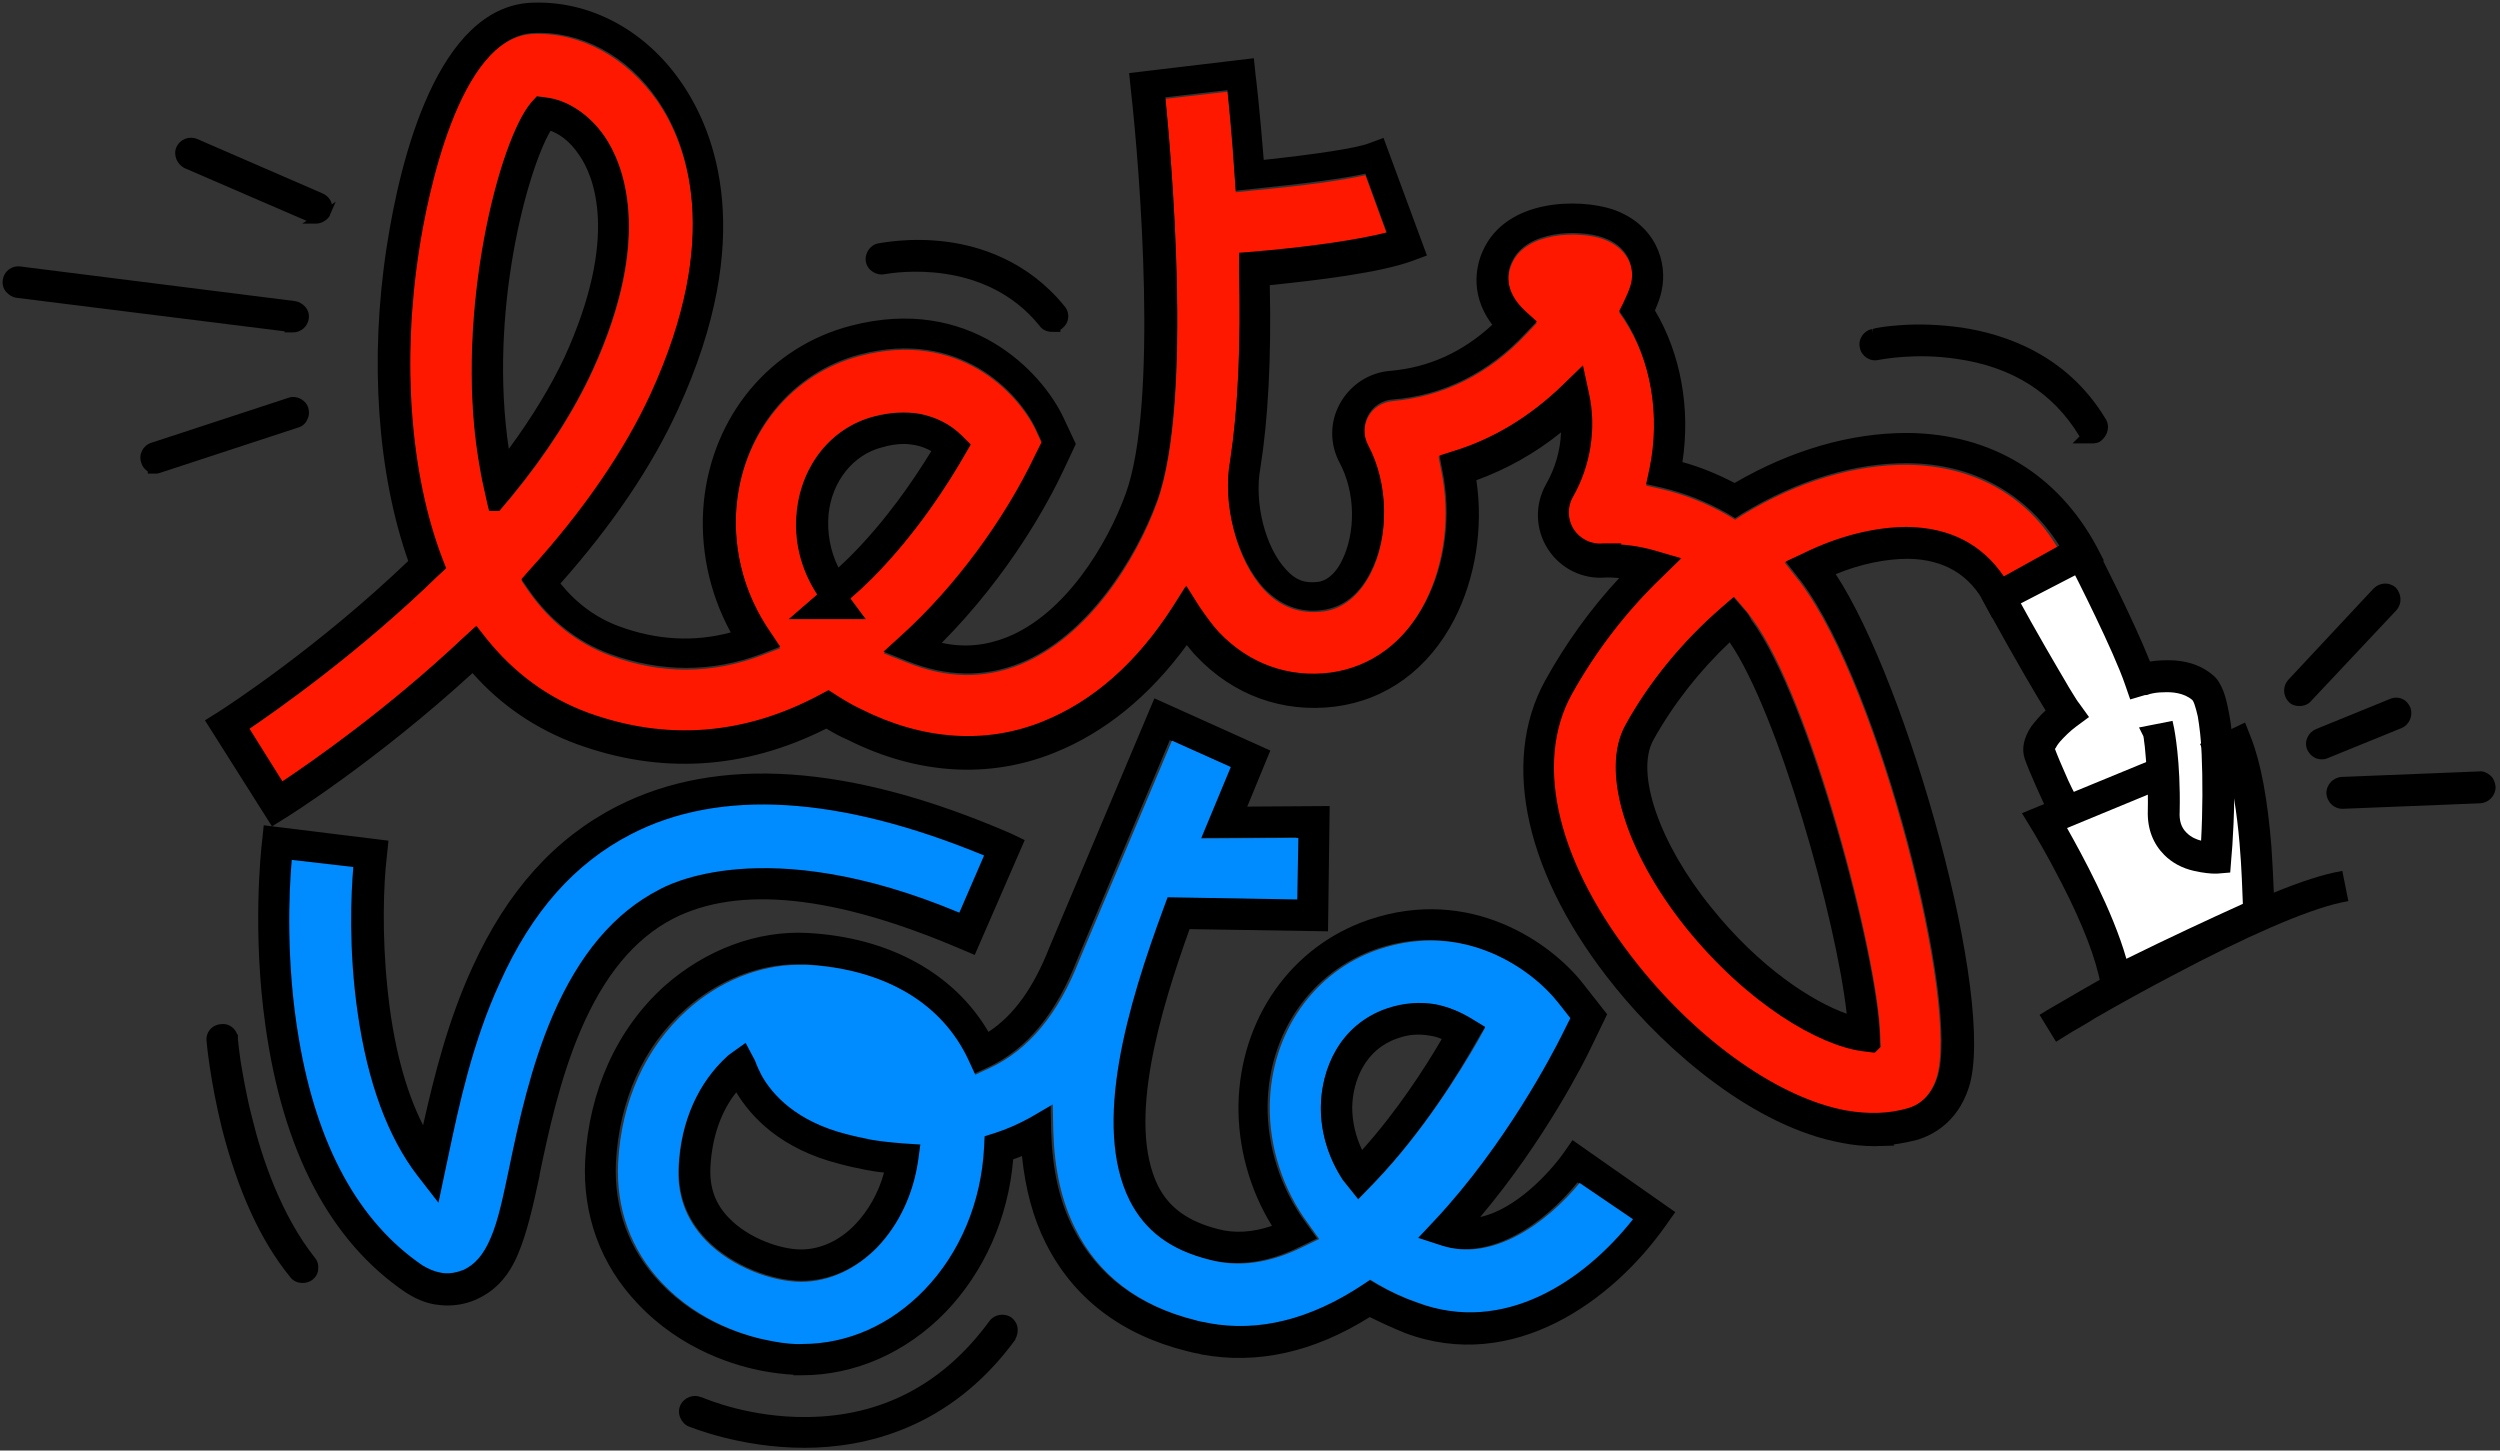 <?xml version="1.0" encoding="utf-8"?>
<svg version="1.1" id="Calque_1" xmlns="http://www.w3.org/2000/svg" xmlns:xlink="http://www.w3.org/1999/xlink" x="0px" y="0px"
	 viewBox="0 0 455 264" style="enable-background:new 0 0 455 264;" width="455" xml:space="preserve">
<rect x="0" y="0" width="455" height="264" fill="#333333" stroke="none"/>
<style type="text/css">
	.st0{fill:#FFFFFF;}
	.st1{fill:none;}
	.st2{fill:#008CFF;}
	.st3{fill:#FF1800;}
</style>
<path class="st0" d="M383.8,179.6l26.2-13c0,0,0.4-20.6-3.5-32.8l-4.2,1.4c0,0,1.1-9.1-4.8-11.4c-5.9-2.3-9.4-0.2-9.4-0.2
	l-10.7-22.9l-15.1,7.9l12,21.1c0,0-3.5,0.9-4.1,4.6c-0.6,3.7,4,12.7,4,12.7l-3.2,1.4l4.9,9.9l4.8,10.8L383.8,179.6L383.8,179.6z"/>
<path d="M158.5,207.2L158.5,207.2c-1.5-0.3-3-0.6-4.4-1c-9-2.3-13.3-7.1-15.4-10.7c-0.4-0.8-0.8-1.6-1.2-2.7l-1.7-3.2l-2.8,2
	l-0.1,0.1c-0.2,0.1-0.3,0.2-0.4,0.3c-5.3,4.7-8.5,11.8-8.9,20c-0.3,5.3,1.3,9.7,4.9,13.5c4.8,5,12.3,7.6,17.4,7.6l0,0
	c5.1,0,10-2.2,13.9-6.3c3.9-4.1,6.5-9.6,7.4-15.7l0.5-3.1l-3.1-0.2C162,207.8,160.2,207.5,158.5,207.2z M155.6,222.9
	c-2.8,2.9-6.3,4.5-9.8,4.5c-3.7,0-9.6-2-13.2-5.8c-2.5-2.6-3.5-5.6-3.3-9.3c0.3-5.3,1.9-10,4.7-13.5c2.7,4.5,8.1,10.3,18.7,13
	c1.8,0.5,3.3,0.8,4.8,1.1c1.1,0.2,2.2,0.4,3.4,0.5C159.9,217.1,158,220.4,155.6,222.9z"/>
<path d="M284.6,209.8c-2.7,3.8-8.8,10.3-15.2,11.7c11.9-14.1,19.2-28.8,20-30.5l3.1-6.4l-4.4-5.6c-5.7-7.3-20.4-17.9-39-11.6
	c-14.1,4.8-23.4,18-23.7,33.7c-0.1,7.6,2,15.4,6.1,22c-3.5,1.2-6.8,1.4-9.8,0.6c-5.5-1.4-8.9-3.9-10.9-7.8
	c-5.8-11.6,0.4-32,5.7-46.8l25.2,0.4l0.3-22.8l-15,0.1l4.2-10.2l-21.1-9.5L191,172.4c-2.9,7.4-6.5,12.4-11.1,15.4
	c-6.2-10.6-18-17.2-32.9-18c-9.1-0.5-18.5,3-26,9.6c-8.7,7.8-13.8,19.1-14.5,31.8c-0.5,9.9,2.8,19,9.6,26.1c8,8.5,18,11.4,23.2,12.3
	c1.7,0.3,3.4,0.5,5.1,0.6v0.1h1.5c9.7,0,19-4.1,26.2-11.5c7-7.3,11.4-17.1,12.3-27.8c0.5-0.2,1.1-0.4,1.6-0.6
	c0.6,5.9,2,11.2,4.3,15.8c5,10,13.7,16.7,25.7,19.7c0.8,0.2,1.6,0.4,2.3,0.5l0.3,0.1c10.2,1.9,20.5-0.4,30.7-6.8c2,1,4.2,2,6.4,2.9
	c19.7,7.4,37.9-5.9,47.5-19.6l1.7-2.4l-18.7-13.1L284.6,209.8z M296.8,221.8c-9,11.4-23.6,21-39.1,15.2l0,0c-2.6-0.9-5-2.1-7.2-3.3
	l-1.5-0.9l-1.5,1c-9.4,6.3-18.8,8.6-27.9,6.9l-0.4-0.1c-0.6-0.1-1.3-0.3-1.9-0.4c-10.4-2.6-17.7-8.3-22-16.7
	c-2.5-4.9-3.8-10.7-4-17.8l-0.1-4.8l-4.1,2.4c-2,1.1-4.2,2.1-6.4,2.8l-1.9,0.6l-0.1,2c-0.5,10-4.3,19.3-10.9,26
	c-6.1,6.3-13.9,9.8-22.1,9.8c-1.5,0-3.4-0.1-5.5-0.5c-4.5-0.8-13.2-3.3-20.1-10.6c-5.7-6-8.4-13.5-8-21.9c0.6-11.2,5-21.1,12.6-27.8
	c5.8-5.2,13.2-8.2,20.3-8.2l0.7,0c0.3,0,0.5,0,0.8,0c14.2,0.8,24.6,7,29.4,17.4l1.2,2.6l2.6-1.2c7.2-3.3,12.5-9.8,16.4-19.8
	l16.8-39.8l10.7,4.8l-5.4,13l17.7-0.1l-0.2,11.2l-23.6-0.4l-0.7,1.9c-6.5,17.6-13,39.5-6.2,53.3c2.8,5.5,7.4,9,14.6,10.8
	c5.3,1.4,11,0.6,16.8-2.3l3.1-1.5l-2-2.8c-4.6-6.2-7.1-13.9-7-21.5c0.2-13.2,8-24.3,19.8-28.4c15.6-5.3,27.9,3.6,32.7,9.7l2.2,2.8
	l-1.6,3.2c-1.6,3.2-10.1,19.8-23,33.5l-3.1,3.3l4.3,1.4c9.2,3.1,19.1-4,25.1-11.4L296.8,221.8z"/>
<path class="st1" d="M158.5,207.2L158.5,207.2c-1.5-0.3-3-0.6-4.4-1c-9-2.3-13.3-7.1-15.4-10.7c-0.4-0.8-0.8-1.6-1.2-2.7l-1.7-3.2
	l-2.8,2l-0.1,0.1c-0.2,0.1-0.3,0.2-0.4,0.3c-5.3,4.7-8.5,11.8-8.9,20c-0.3,5.3,1.3,9.7,4.9,13.5c4.8,5,12.3,7.6,17.4,7.6l0,0
	c5.1,0,10-2.2,13.9-6.3c3.9-4.1,6.5-9.6,7.4-15.7l0.5-3.1l-3.1-0.2C162,207.8,160.2,207.5,158.5,207.2z"/>
<path class="st2" d="M287.5,215.3c-6.1,7.4-15.9,14.4-25.1,11.4l-4.3-1.4l3.1-3.3c12.8-13.7,21.4-30.3,23-33.5l1.6-3.2l-2.2-2.8
	c-4.8-6.1-17.1-15-32.7-9.7c-11.8,4-19.6,15.2-19.8,28.4c-0.1,7.6,2.4,15.3,7,21.5l2,2.8L237,227c-5.9,2.9-11.5,3.7-16.8,2.3
	c-7.2-1.8-11.8-5.3-14.6-10.8c-6.9-13.8-0.3-35.7,6.2-53.3l0.7-1.9l23.6,0.4l0.2-11.2l-17.7,0.1l5.4-13l-10.7-4.8l-16.8,39.8
	c-3.9,10-9.3,16.5-16.4,19.8l-2.6,1.2l-1.2-2.6c-4.8-10.4-15.2-16.6-29.4-17.4c-0.3,0-0.5,0-0.8,0l-0.7,0c-7.1,0-14.5,3-20.3,8.2
	c-7.6,6.8-12,16.6-12.6,27.8c-0.4,8.3,2.3,15.9,8,21.9c6.9,7.3,15.6,9.8,20.1,10.6c2.1,0.4,4,0.6,5.5,0.5c8.2,0,16-3.5,22.1-9.8
	c6.5-6.7,10.4-16,10.9-26l0.1-2l1.9-0.6c2.2-0.7,4.4-1.7,6.4-2.8l4.1-2.4l0.1,4.8c0.2,7,1.5,12.8,4,17.8c4.2,8.5,11.6,14.1,22,16.7
	c0.6,0.2,1.3,0.3,1.9,0.4l0.4,0.1c9.1,1.7,18.5-0.7,27.9-6.9l1.5-1l1.5,0.9c2.2,1.3,4.6,2.4,7.2,3.3l0,0
	c15.5,5.8,30.1-3.8,39.1-15.2L287.5,215.3z M167.1,211.3c-0.9,6.1-3.5,11.6-7.4,15.7c-3.9,4-8.8,6.3-13.9,6.3l0,0
	c-5.1,0-12.6-2.6-17.4-7.6c-3.6-3.8-5.2-8.2-4.9-13.5c0.4-8.1,3.6-15.2,8.9-20c0.1-0.1,0.2-0.2,0.4-0.3l0.1-0.1l2.8-2l1.7,3.2
	c0.4,1.1,0.8,1.9,1.2,2.7c2,3.6,6.4,8.4,15.4,10.7c1.5,0.4,3,0.7,4.4,1h0c1.7,0.3,3.5,0.5,6,0.7l3.1,0.2L167.1,211.3z M250.2,215.2
	l-3,3.1l-2.8-3.5c-2.7-4.1-4-8.8-4-13.4c0.1-6.7,3.4-14.9,12.1-17.8c3-1,6-1.3,8.9-0.7c2.3,0.4,4.5,1.3,6.6,2.7l2.3,1.4l-1.3,2.4
	C265.7,195.1,259,206,250.2,215.2z"/>
<path d="M270.3,186.9l-2.3-1.4c-2.1-1.3-4.3-2.2-6.6-2.7c-2.9-0.5-5.9-0.3-8.9,0.7c-8.8,3-12,11.2-12.1,17.8
	c-0.1,4.6,1.3,9.3,4,13.4l2.8,3.5l3-3.1c8.8-9.2,15.5-20.1,18.7-25.9L270.3,186.9z M247.9,209.3c-1.2-2.5-1.8-5.2-1.8-7.8
	c0.1-4.7,2.3-10.5,8.2-12.5c1.9-0.7,3.8-0.9,6-0.5c0.7,0.1,1.4,0.3,2.1,0.6C259.5,194.1,254.3,202.2,247.9,209.3z"/>
<path class="st2" d="M87.5,177.1c-5.2,11.3-7.7,23.3-9.6,32.2c0,0.2-0.1,0.3-0.1,0.5c-5.1-7.6-7.8-17.9-9-27.8
	c-1.3-10.7-1-20.8-0.3-26.5l0.1-1l-1-0.1l-8.5-1h0l-8.5-1l-1-0.1l-0.1,1c-0.1,1.2-1.8,15.8,0.5,32.9c2.3,17,8.7,36.6,24.7,47.4l0,0
	c1.5,1,3,1.6,4.6,1.9h0c2.1,0.4,4.2,0.2,6.2-0.6c3.5-1.4,5.6-4,7.2-7.7c1.5-3.5,2.5-8.2,3.7-13.8l0-0.2l0,0
	c1.7-7.9,3.8-17.7,7.6-26.7c3.8-8.9,9.3-16.9,17.7-21.2l1.2-0.6l0,0c12.2-5.6,29.9-3.7,52.6,6.1l0.9,0.4l0.4-0.9l6.8-15.6l0.4-0.9
	l-0.9-0.4c-28.7-12.3-52.3-14.1-70.2-4.9l0,0C100.5,155,92.6,165.8,87.5,177.1z"/>
<path d="M184,151.7c-29.3-12.7-53.5-14.3-71.8-4.9c-11.3,5.8-19.9,15.4-26.2,29.2c-4.5,9.8-7,19.9-9,28.8c-3.3-6.5-5.5-15-6.5-25.1
	c-1-9.6-0.7-18.8-0.1-23.8l0.3-2.9L48,150.2l-0.3,2.9c-0.2,1.6-1.8,16.5,0.6,33.5c3.2,23,11.8,39.3,25.5,48.6
	c1.7,1.1,3.5,1.9,5.3,2.2c0.7,0.1,1.5,0.2,2.3,0.2v0l0,0c1.7,0,3.3-0.3,4.8-0.9c3.7-1.5,6.3-4.2,8.1-8.5c1.6-3.8,2.7-8.6,3.9-14.2
	l0-0.2c1.6-7.7,3.7-17.4,7.4-26.1c4.3-10.1,9.8-16.8,16.9-20.5c11.9-6.1,29.4-4.3,52.3,5.5l2.6,1.1l9.1-20.9L184,151.7z M65.1,184.4
	C66.9,197,70.6,207,76,214l3.8,4.9l1.9-9c1.8-8.5,4.3-20.3,9.3-31.1c5.8-12.9,13.6-21.7,23.9-27c16.1-8.3,37.8-7,64.2,3.9l-4.5,10.4
	c-35.6-14.9-53.5-4.8-54.6-4.2c-8.2,4.2-14.6,11.8-19.4,22.9c-4,9.3-6.2,19.4-7.9,27.6c-1.1,5.2-2,9.7-3.4,12.9
	c-1.3,3.1-2.9,4.9-5.1,5.9l-0.1,0c-1.3,0.5-2.7,0.7-4,0.4c-1.1-0.2-2.2-0.7-3.2-1.3c-11.6-7.9-19.2-21.7-22.5-41.2
	c-2.4-14-1.8-26.9-1.3-32.6l11.2,1.3C63.9,162.5,63.4,172.7,65.1,184.4z"/>
<polygon class="st3" points="151.6,109.7 151.6,109.7 151.6,109.7 "/>
<path class="st1" d="M105.3,28.1c-1.8-2.7-3.8-3.9-5.2-4.4c-4.3,7.3-11.3,33.1-7.6,57.9c4.2-5.7,7.6-11.3,10.1-16.7
	C112.7,43,107.9,31.9,105.3,28.1z"/>
<path class="st1" d="M175.6,82.8l1.1-1.9l-1.6-1.6c-2.1-2.1-4.7-3.4-7.7-4c-2.5-0.5-5.3-0.3-8.4,0.5c-7.6,2-13.1,8.8-14,17.2
	c-0.6,5.4,0.7,10.6,3.7,15.2l-5.2,4.5h4.1l10,0l-2.8-3.7c1.3-1.1,2.6-2.3,3.9-3.6C166.9,97.1,172.8,87.7,175.6,82.8z"/>
<path class="st1" d="M317.4,110.9l-1.9-2.2l-2.2,1.9c-7,6.1-13.1,13.4-17.5,21.4c-4.5,8.2-0.1,22.9,11,36.8
	c11.3,14,24.2,21.4,32,22.5l1.6,0.2l0.8,0.1l1-1l-0.1-2.2c-0.4-14.1-12.7-61.3-23.4-75.6C318.4,112.1,317.9,111.4,317.4,110.9z"/>
<path d="M110.1,24.9L110.1,24.9c-2.8-4.1-6.9-6.8-10.9-7.2l-1.5-0.2l-1,1.1c-5.9,6.8-13.9,38.1-9.7,64.7c0.3,1.8,0.7,3.8,1.1,5.8
	l0.6,2.7L89,93h1.9l2.2-2.7c6.4-7.8,11.3-15.5,14.7-22.9C119.1,42.7,113.2,29.4,110.1,24.9z M92.6,81.7c-3.7-24.8,3.3-50.6,7.6-57.9
	c1.4,0.5,3.4,1.7,5.2,4.4c2.6,3.7,7.4,14.8-2.7,36.9C100.2,70.4,96.8,76,92.6,81.7z"/>
<path class="st1" d="M300.9,134.8c-3.3,6,1.1,18.7,10.5,30.4c9,11.1,18.5,17.2,24.8,19.5c-1.9-17.2-12.5-54.8-21.3-67.6
	C309.3,122.2,304.5,128.3,300.9,134.8z"/>
<path class="st1" d="M175.6,82.8l1.1-1.9l-1.6-1.6c-2.1-2.1-4.7-3.4-7.7-4c-2.5-0.5-5.3-0.3-8.4,0.5c-7.6,2-13.1,8.8-14,17.2
	c-0.6,5.4,0.7,10.6,3.7,15.2l-5.2,4.5h4.1l10,0l-2.8-3.7c1.3-1.1,2.6-2.3,3.9-3.6C166.9,97.1,172.8,87.7,175.6,82.8z"/>
<path class="st1" d="M110.1,24.9L110.1,24.9c-2.8-4.1-6.9-6.8-10.9-7.2l-1.5-0.2l-1,1.1c-5.9,6.8-13.9,38.1-9.7,64.7
	c0.3,1.8,0.7,3.8,1.1,5.8l0.6,2.7L89,93h1.9l2.2-2.7c6.4-7.8,11.3-15.5,14.7-22.9C119.1,42.7,113.2,29.4,110.1,24.9z"/>
<path class="st1" d="M166.4,81c-0.6-0.1-1.2-0.2-2-0.2c-1.3,0-2.6,0.2-3.9,0.6c-5.3,1.4-9.2,6.2-9.8,12.2c-0.3,3.4,0.3,6.7,1.8,9.7
	c0.6-0.6,1.3-1.2,2.1-2c6.5-6.5,11.5-13.8,14.7-19.2C168.5,81.6,167.5,81.2,166.4,81z"/>
<polygon class="st1" points="151.6,109.7 151.6,109.7 151.6,109.7 "/>
<path class="st1" d="M110.1,24.9L110.1,24.9c-2.8-4.1-6.9-6.8-10.9-7.2l-1.5-0.2l-1,1.1c-5.9,6.8-13.9,38.1-9.7,64.7
	c0.3,1.8,0.7,3.8,1.1,5.8l0.6,2.7L89,93h1.9l2.2-2.7c6.4-7.8,11.3-15.5,14.7-22.9C119.1,42.7,113.2,29.4,110.1,24.9z"/>
<path class="st1" d="M317.4,110.9l-1.9-2.2l-2.2,1.9c-7,6.1-13.1,13.4-17.5,21.4c-4.5,8.2-0.1,22.9,11,36.8
	c11.3,14,24.2,21.4,32,22.5l1.6,0.2l0.8,0.1l1-1l-0.1-2.2c-0.4-14.1-12.7-61.3-23.4-75.6C318.4,112.1,317.9,111.4,317.4,110.9z"/>
<path d="M175.6,82.8l1.1-1.9l-1.6-1.6c-2.1-2.1-4.7-3.4-7.7-4c-2.5-0.5-5.3-0.3-8.4,0.5c-7.6,2-13.1,8.8-14,17.2
	c-0.6,5.4,0.7,10.6,3.7,15.2l-5.2,4.5h4.1l10,0l-2.8-3.7c1.3-1.1,2.6-2.3,3.9-3.6C166.9,97.1,172.8,87.7,175.6,82.8z M151.6,109.7
	L151.6,109.7L151.6,109.7L151.6,109.7z M154.7,101.3c-0.8,0.8-1.5,1.4-2.1,2c-1.5-3-2.1-6.4-1.8-9.7c0.6-6,4.5-10.9,9.8-12.2
	c1.3-0.4,2.7-0.6,3.9-0.6c0.7,0,1.4,0.1,2,0.2c1.1,0.2,2.1,0.6,3,1.1C166.2,87.5,161.2,94.8,154.7,101.3z"/>
<path class="st3" d="M347.3,84.6c-9.6-0.1-20.1,3-30.1,9.1l-1.4,0.9l-1.5-0.9c-3.7-2.1-7.7-3.7-12-4.7l-2.7-0.6l0.6-2.8
	c2.1-9.6,0.4-19.8-4.6-27.4l-0.9-1.3l0.7-1.4c0.7-1.4,1.2-2.8,1.5-3.8c0.7-3-0.7-6.6-5.2-8.2c-4.4-1.5-13.9-1.3-16.5,4.4
	c-0.8,1.8-1.6,5.3,2.4,9l2.1,1.9l-2,2.1c-6.7,7.2-15.1,11.3-24.2,12.1c-1.9,0.2-3.6,1.2-4.5,2.9c-0.9,1.7-0.9,3.7,0,5.4
	c3.7,6.9,3.9,16.5,0.4,23.2c-2.1,4-5.1,6.4-8.6,6.8c-4.2,0.5-7.8-0.8-10.7-3.9c-4.9-5.2-7.7-15.5-6.2-23.4c1.4-9.3,1.9-21.1,1.6-35
	l0-2.7l2.6-0.2c10.7-1,19.2-2.2,24.3-3.5l-3.9-10.7c-4.1,0.9-10.9,1.9-20.7,2.8l-2.9,0.3l-0.2-2.9c-0.5-6.9-1-12.5-1.3-15.4
	l-11.3,1.3c0.9,9,5.2,55-1.5,73.4c-3.8,10.6-12.6,24.6-25,29.6c-6.6,2.6-13.3,2.5-20.5-0.4l-4.3-1.7l3.4-3.1
	c9.6-8.7,18.6-20.9,24.2-32.7l1.2-2.4l-1.1-2.4c-3.2-6.7-14-18.3-32-13.5c-12.2,3.2-21.1,13.8-22.4,27c-0.5,4.6-0.3,13.8,5.9,23.2
	l2,3l-3.4,1.3c-9,3.4-18.3,3.5-27.6,0c-5.9-2.2-10.9-6.1-14.8-11.7l-1.3-1.9l1.5-1.7c9.9-10.9,17.3-21.7,22-32
	c13.2-28.8,6.5-45.9,1.3-53.5C114,10.4,105.6,5.8,96.9,6.2C83.2,6.9,77.5,36.5,76.1,45.6c-3.1,20.5-1.6,41,4.2,56.2l0.7,1.8
	l-1.4,1.3c-14.5,14.1-29.4,24.5-34.4,27.9l6,9.6c5.4-3.6,19.1-13.1,33-26.2l2.3-2.1l1.9,2.4c4.9,6.2,11.1,10.8,18.4,13.4
	c14.3,5.2,28.5,4.1,42.3-3.3l1.5-0.8l1.4,0.9c1.4,0.9,3,1.8,4.6,2.6c11.2,5.6,22.6,6.3,33,2.2c9.2-3.7,17.2-10.7,23.7-20.9l2.4-3.8
	l2.4,3.8c1.2,2,2.3,3.4,3.5,4.6c5.4,5.7,12.7,8.4,20.4,7.4c7.4-0.9,13.5-5.5,17.3-12.9c3.6-7,4.7-15.8,3-24l-0.5-2.6l2.5-0.8
	c7.2-2.2,13.9-6.3,19.9-12l3.7-3.6l1.1,5.1c1.4,6.3,0.3,13.2-2.9,18.8c-1.1,1.8-1,4.1,0.1,5.9c1.1,1.8,3.2,2.8,5.3,2.6l0.1,0
	c0.2,0,0.5,0,0.8,0h2.5l-0.1,0.2c1.6,0.1,3.8,0.5,6.2,1.1l4.8,1.4l-3.6,3.5c-6.5,6.2-11.9,13.4-16.3,21.2
	c-7.1,12.7-2.5,31.2,12.1,49.4c11.3,14.1,25.8,24.2,37.8,26.4c4,0.7,7.8,0.6,11.2-0.4c1.8-0.5,4.2-2,5.4-5.6
	c4.3-12.9-10.2-70.9-24.7-90.2c-0.1-0.2-0.2-0.3-0.3-0.4c-0.1-0.2-0.3-0.3-0.4-0.5l-2.2-2.8l3.2-1.5c6.6-3.2,13.1-4.8,18.9-4.8
	c7.7,0.1,13.6,3.1,17.6,9l10.1-5.2C368.9,90.1,359.1,84.8,347.3,84.6z M90.9,93H89l-0.3-1.2l-0.6-2.7c-0.5-2-0.8-4-1.1-5.8
	c-4.2-26.6,3.8-57.9,9.7-64.7l1-1.1l1.5,0.2c4,0.4,8.1,3.1,10.9,7.2l0,0c3.1,4.6,9.1,17.8-2.2,42.5c-3.4,7.4-8.3,15.1-14.7,22.9
	L90.9,93z M157.6,112.7l-10,0h-4.1l5.2-4.5c-3-4.6-4.3-9.9-3.7-15.2c0.9-8.5,6.4-15.2,14-17.2c3-0.8,5.8-0.9,8.4-0.5
	c3,0.6,5.6,1.9,7.7,4l1.6,1.6l-1.1,1.9c-2.8,4.9-8.7,14.3-16.9,22.5c-1.3,1.3-2.6,2.5-3.9,3.6L157.6,112.7z M342.2,188.3l0.1,2.2
	l-1,1l-0.8-0.1l-1.6-0.2c-7.8-1.1-20.7-8.5-32-22.5c-11.1-13.8-15.6-28.6-11-36.8c4.4-7.9,10.4-15.3,17.5-21.4l2.2-1.9l1.9,2.2
	c0.5,0.6,1,1.2,1.4,1.8C329.6,127,341.8,174.1,342.2,188.3z"/>
<path d="M317.4,110.9l-1.9-2.2l-2.2,1.9c-7,6.1-13.1,13.4-17.5,21.4c-4.5,8.2-0.1,22.9,11,36.8c11.3,14,24.2,21.4,32,22.5l1.6,0.2
	l0.8,0.1l1-1l-0.1-2.2c-0.4-14.1-12.7-61.3-23.4-75.6C318.4,112.1,317.9,111.4,317.4,110.9z M311.4,165.1
	c-9.4-11.6-13.8-24.4-10.5-30.4c3.6-6.5,8.4-12.6,13.9-17.8c8.8,12.8,19.4,50.4,21.3,67.6C329.9,182.3,320.3,176.2,311.4,165.1z"/>
<path d="M347.4,78.8c-0.1,0-0.3,0-0.4,0c-10.2,0-21,3.1-31.3,9.1c-3.1-1.6-6.2-2.9-9.5-3.8c1.5-9.7-0.3-19.7-5-27.6
	c0.6-1.4,1-2.5,1.2-3.5c1.2-5.3-1.1-12.2-8.9-14.9c-6.1-2-19.3-2-23.6,7.5c-0.8,1.7-2.9,7.5,1.7,13.5c-5.4,5-11.6,7.8-18.6,8.4
	c-3.8,0.3-7.2,2.5-9.1,5.9c-1.9,3.4-1.9,7.4-0.1,10.8c2.9,5.4,3,12.7,0.4,17.9c-0.8,1.6-2.2,3.5-4.3,3.8c-2.4,0.3-4.1-0.3-5.8-2.2
	c-3.8-4-5.9-12.2-4.7-18.6c1.4-8.8,2-20,1.7-33.2c8.9-0.9,20.2-2.3,25.9-4.4l2.7-1l-7.9-21.4l-2.7,1c-2.4,0.9-9.8,2-19.1,3
	c-0.7-8.9-1.4-14.9-1.5-15.6l-0.3-2.9l-22.7,2.7l0.3,2.9c1.7,15,5,57.3-0.9,73.6c-3.4,9.4-11.1,22-21.7,26.2
	c-3.8,1.5-7.7,1.9-11.8,1C184,104.3,191,91,193.5,85.7l2.3-4.9l-2.3-4.9c-3.9-8.2-17-22.3-38.7-16.6c-14.6,3.8-25.1,16.3-26.7,32
	c-0.8,8.1,0.9,16.5,4.9,23.8c-6.7,1.8-13.5,1.4-20.3-1.1c-4.1-1.5-7.7-4.1-10.7-7.8c9.5-10.7,16.7-21.4,21.4-31.7
	c14.4-31.4,6.7-50.5,0.8-59.2C117.6,5.5,107.3,0,96.6,0.5C79.7,1.4,72.9,28.6,70.4,44.8c-3.2,20.6-1.7,41.4,3.9,57.3
	c-16.3,15.6-32.7,26.3-34.6,27.5l-2.4,1.5l12.2,19.3l2.4-1.5c0.2-0.1,16.4-10.2,34.1-26.4c5.2,5.9,11.6,10.2,18.9,12.9
	c15.3,5.6,30.6,4.7,45.5-2.8c1.3,0.8,2.6,1.5,3.8,2c12.7,6.4,25.8,7.2,37.7,2.4c9.2-3.7,17.3-10.3,24.1-19.6c0.6,0.7,1.1,1.4,1.7,2
	c6.7,7.1,15.7,10.4,25.3,9.2c9.3-1.2,17-6.8,21.7-15.9c3.8-7.4,5.3-16.6,4-25.3c5.5-2,10.7-4.9,15.4-8.7c-0.1,3.3-1.1,6.6-2.7,9.4
	c-2.1,3.7-2,8.2,0.3,11.8c2.3,3.6,6.4,5.6,10.6,5.2l0.2,0c0.3,0,1.1,0,2.2,0.1c-5.3,5.7-9.8,12-13.5,18.7
	c-8.2,14.9-3.5,35.7,12.7,55.7c9.5,11.8,25.4,25.5,41.3,28.4c1.9,0.4,4,0.6,6,0.6l3.6-0.1l-0.2-0.2c1.5-0.2,3-0.5,4.5-0.9
	c2.5-0.8,7.1-3,9.2-9.4c5.2-15.8-11.2-73.8-24.2-93.5c4.6-1.9,9.2-2.8,13.2-2.8c6.5,0.1,11.2,2.9,14,8.3l1.3,2.5l20.3-10.5l-1.3-2.5
	C374.5,86.3,362.4,79,347.4,78.8z M364.7,104.9c-4-5.9-9.9-8.9-17.6-9c-5.8,0-12.4,1.6-18.9,4.8l-3.2,1.5l2.2,2.8
	c0.1,0.2,0.2,0.3,0.4,0.5c0.1,0.1,0.2,0.3,0.3,0.4c14.4,19.4,29,77.3,24.7,90.2c-1.2,3.7-3.6,5.1-5.4,5.6c-3.4,1-7.2,1.1-11.2,0.4
	c-12-2.2-26.5-12.3-37.8-26.4c-14.6-18.2-19.2-36.6-12.1-49.4c4.4-7.9,9.9-15,16.3-21.2l3.6-3.5l-4.8-1.4c-2.4-0.7-4.6-1-6.2-1.1
	l0.1-0.2h-2.5c-0.3,0-0.6,0-0.8,0l-0.1,0c-2.1,0.2-4.1-0.8-5.3-2.6c-1.1-1.8-1.2-4-0.1-5.9c3.2-5.6,4.3-12.5,2.9-18.8l-1.1-5.1
	l-3.7,3.6c-6,5.8-12.7,9.8-19.9,12l-2.5,0.8l0.5,2.6c1.7,8.2,0.6,17-3,24c-3.8,7.4-10,11.9-17.3,12.9c-7.7,1-14.9-1.6-20.4-7.4
	c-1.1-1.2-2.2-2.7-3.5-4.6l-2.4-3.8l-2.4,3.8c-6.6,10.2-14.5,17.2-23.7,20.9c-10.4,4.2-21.8,3.4-33-2.2c-1.7-0.8-3.2-1.7-4.6-2.6
	l-1.4-0.9l-1.5,0.8c-13.8,7.4-28,8.5-42.3,3.3c-7.3-2.7-13.4-7.2-18.4-13.4l-1.9-2.4l-2.3,2.1c-13.9,13.1-27.6,22.6-33,26.2l-6-9.6
	c5-3.4,19.9-13.8,34.4-27.9l1.4-1.3l-0.7-1.8c-5.8-15.2-7.4-35.7-4.2-56.2c1.4-9.1,7.1-38.7,20.8-39.4c8.6-0.4,17.1,4.1,22.6,12.2
	c5.2,7.6,11.9,24.7-1.3,53.5c-4.8,10.4-12.2,21.2-22,32l-1.5,1.7l1.3,1.9c3.9,5.6,8.9,9.5,14.8,11.7c9.3,3.4,18.6,3.4,27.6,0
	l3.4-1.3l-2-3c-6.3-9.3-6.4-18.5-5.9-23.2c1.4-13.2,10.2-23.8,22.4-27c18.1-4.7,28.8,6.8,32,13.5l1.1,2.4l-1.2,2.4
	c-5.6,11.8-14.6,24-24.2,32.7l-3.4,3.1l4.3,1.7c7.2,2.9,14,3,20.5,0.4c12.3-4.9,21.1-19,25-29.6c6.6-18.4,2.4-64.3,1.5-73.4
	l11.3-1.3c0.3,3,0.9,8.5,1.3,15.4l0.2,2.9l2.9-0.3c9.8-1,16.6-1.9,20.7-2.8l3.9,10.7c-5.1,1.3-13.7,2.6-24.3,3.5l-2.6,0.2l0,2.7
	c0.4,14-0.2,25.7-1.6,35c-1.5,7.9,1.2,18.1,6.2,23.4c3,3.1,6.6,4.5,10.7,3.9c3.6-0.5,6.6-2.8,8.6-6.8c3.5-6.7,3.3-16.3-0.4-23.2
	c-0.9-1.7-0.9-3.7,0-5.4c0.9-1.7,2.6-2.8,4.5-2.9c9.1-0.7,17.5-4.9,24.2-12.1l2-2.1l-2.1-1.9c-4-3.7-3.3-7.3-2.4-9
	c2.6-5.7,12.1-5.9,16.5-4.4c4.5,1.5,5.8,5.2,5.2,8.2c-0.2,1-0.8,2.3-1.5,3.8l-0.7,1.4l0.9,1.3c4.9,7.6,6.6,17.8,4.6,27.4l-0.6,2.8
	l2.7,0.6c4.3,1,8.3,2.6,12,4.7l1.5,0.9l1.4-0.9c10.1-6.1,20.5-9.2,30.1-9.1c11.8,0.1,21.5,5.5,27.5,15L364.7,104.9z"/>
<path d="M406.6,139.9c-0.1-4-0.4-7.4-0.9-10c-0.3-1.6-0.6-2.9-1-4c-0.5-1.3-1.1-2.3-1.8-2.9c-1.8-1.6-4.2-2.6-7.1-2.8
	c-1.7-0.1-3.3,0-4.5,0.2c-3.1-7.8-9.5-20.3-9.9-21l-0.7-1.3l-5.1,2.6l0.7,1.4l0.7-0.4l0,0l-0.6,0.5c1.4,2.7,8.3,16.3,10.4,22.5
	l0.9,2.6l2.7-0.8l0.2,0c0.2,0,0.4-0.1,0.7-0.2c0.8-0.2,1.6-0.3,2.4-0.3c1.6-0.1,3.8,0.1,5.3,1.4c0,0,0.2,0.2,0.4,0.8
	c0.2,0.6,0.4,1.3,0.6,2.2c0.3,1.8,0.6,4.1,0.7,6.9c0.2,4.5,0.2,10.2-0.1,15.7c-0.8-0.2-1.8-0.6-2.6-1.4l-0.1-0.1
	c-0.9-0.9-1.3-2.1-1.2-3.8c0.2-9.3-1-15-1-15.1l-0.3-1.4l-6.1,1.2l0.8,1.6l0,0c0,0.2,0.1,0.4,0.1,0.7c0.1,0.6,0.2,1.5,0.3,2.8
	c0.2,2.2,0.5,5.7,0.4,10.1c-0.1,3.3,1,6,3,8c1.4,1.4,3.2,2.4,5.4,2.9c1.7,0.4,3.2,0.5,3.7,0.5h0.5l2.4-0.2l0.2-2.6
	C406.3,154.3,406.8,147,406.6,139.9z"/>
<path d="M413.4,154.1c-0.7-8.6-1.9-15.2-3.7-19.8l-1.1-2.8l-8.2,3.9l2.5,5l2.4-1.1c1,3.6,1.8,8.4,2.3,14.2c0.4,4.6,0.5,8.7,0.6,11
	c-6.4,2.9-13.7,6.3-21.2,10c-2.5-8.8-8.1-19-10.8-23.8l19.6-8.1l-2.3-5.1l-25.5,10.5l1.7,2.8c0.5,0.8,2.9,4.8,5.6,10.1
	c3.8,7.4,6.2,13.7,7,18.2l0.8,4.5l1.9-1.8l3.7-1.8c1.4-0.7,3.4-1.7,5.8-2.8c6.4-3.1,12.3-5.8,17.7-8.2l0.2,0l0.1-0.1l1.5-0.7v-1.9
	C413.9,164.9,413.8,160,413.4,154.1z"/>
<path d="M426.3,158.5l-1.5,0.3c-6.8,1.5-17.5,6.1-31.8,13.6c-11.2,5.9-20.4,11.5-20.5,11.5l-1.3,0.8l3,4.9l2.9-1.8
	c1-0.6,2.5-1.4,4.2-2.5c4.7-2.7,9.4-5.3,13.8-7.6c13.9-7.4,24.6-12,30.8-13.4l1.5-0.3L426.3,158.5z"/>
<path d="M376.4,142c-1.2-2.7-2-4.6-2.4-5.7c0,0,0-0.1,0.1-0.1c0.1-0.2,0.3-0.6,0.8-1.2c0.8-0.9,1.9-2,3-2.8l2.3-1.7l-1.8-2.5
	c-0.1-0.1-0.3-0.4-0.5-0.7c-0.4-0.7-1.1-1.7-2-3.3c-1.7-2.9-4.8-8.1-9.5-16.7l-0.7-1.3l-5.1,2.8l0.7,1.3c6,10.9,9.4,16.6,11,19.2
	c-1.1,1-1.9,2-2.6,2.9c-1.4,2.1-1.8,4.1-1.2,5.9c0.9,2.6,3.4,8,4.4,10.1l0.7-0.3v0l-0.6,0.4l0,0l0.9,2l1.4-1.4l3.7-1.7l-1.2-2.5
	C377.3,144,376.9,143,376.4,142z"/>
<g>
	<path d="M60.4,37.2c-0.2-0.9-0.8-1.6-1.7-2l-22.8-9.9c-1.5-0.6-3.1,0-3.8,1.5c-0.6,1.4,0.1,3.1,1.5,3.8l22.2,9.6l-0.8,0.5h2.5
		c1,0,2-0.6,2.5-1.4l0.1-0.3c0,0,0,0,0,0l1-2.3L60.4,37.2z"/>
	<path d="M51.8,60.5h1.5c1.5,0,2.7-1.1,2.9-2.5c0.1-0.8-0.1-1.5-0.6-2.1c-0.5-0.6-1.2-1-1.9-1.1l-50-6.3c-1.6-0.2-3,0.9-3.2,2.5
		c-0.1,0.8,0.1,1.5,0.6,2.1c0.5,0.6,1.2,1,1.9,1.1l48.8,6.1V60.5z"/>
	<path d="M52.5,72.4l-25,8.2c-1.5,0.5-2.3,2.1-1.8,3.6c0.2,0.7,0.6,1.2,1.2,1.6v0.4h1.5c0.3,0,0.6-0.1,0.9-0.2l25-8.2
		c0.7-0.2,1.3-0.7,1.6-1.4c0.4-0.7,0.4-1.5,0.2-2.2C55.6,72.7,53.9,71.9,52.5,72.4z"/>
</g>
<path d="M383.2,76.2c-7-11.6-18.2-15.4-26.3-16.6c-3.7-0.5-7.5-0.7-11.3-0.4c-1.2,0.1-2.4,0.2-3.5,0.4c-0.4,0.1-0.8,0.1-1,0.2
	l-0.3,0.1l0.1,0.7l-0.2-0.7c-0.7,0.1-1.4,0.6-1.8,1.2c-0.4,0.6-0.6,1.4-0.4,2.2c0.1,0.7,0.6,1.4,1.2,1.8c0.6,0.4,1.4,0.6,2.2,0.4
	c0.7-0.1,6.7-1.3,14.1-0.2c10.1,1.4,17.6,6.1,22.4,14c0,0,0,0.1,0.1,0.1l-1.3,1.3h3.6c0.5,0,1.1-0.1,1.5-0.4
	C383.6,79.3,384.1,77.6,383.2,76.2z"/>
<path d="M193.8,55.8c-6.7-8.3-15.4-11-21.5-11.8c-6.9-0.9-12.2,0.3-12.5,0.3c-1.5,0.3-2.5,1.9-2.2,3.4c0.3,1.5,1.9,2.5,3.4,2.2
	c1.8-0.3,18.2-3,28.2,9.4c0.5,0.7,1.3,1.1,2.3,1.1h1.5V60c0.1-0.1,0.2-0.1,0.3-0.2c0.6-0.5,1-1.1,1.1-1.9
	C194.5,57.2,194.3,56.4,193.8,55.8z"/>
<g>
	<path d="M185.2,241.7c-0.1-0.8-0.5-1.4-1.1-1.9c-1.3-0.9-3.1-0.6-4,0.6c-8.4,11.5-19.6,17.4-33.3,17.5c-10.3,0.1-18.1-3.2-19.1-3.6
		l-0.1,0c-1.4-0.6-3.1,0-3.8,1.5c-0.3,0.7-0.3,1.5,0,2.2c0.3,0.7,0.8,1.3,1.5,1.6c0.1,0,9.2,3.9,21.1,3.9c10.9,0,26.5-3.4,38.4-19.7
		l0-0.1C185.1,243.2,185.3,242.4,185.2,241.7z"/>
	<path d="M45.9,203.5c-1.1-4.2-1.7-8-2.1-10.3c-0.2-1.3-0.3-2.4-0.4-3.1c0-0.4-0.1-0.7-0.1-0.8l0-0.3c0-0.1,0-0.1,0-0.2l0-0.5
		l-0.1,0c-0.2-0.5-0.5-1-0.9-1.3c-0.6-0.5-1.3-0.7-2.1-0.6c-1.6,0.1-2.8,1.5-2.6,3.1l0,0c0,0.1,0.6,7,2.8,15.9
		c2.9,11.3,7,20.4,12.4,27c0.5,0.7,1.3,1.1,2.3,1.1c0.6,0,1.3-0.2,1.8-0.6c0.6-0.5,1-1.2,1-1.9c0.1-0.8-0.1-1.5-0.6-2.1
		C51.2,221.2,47.7,210.9,45.9,203.5z M42.5,189C42.5,189,42.5,189,42.5,189L42.5,189L42.5,189z"/>
</g>
<g>
	<path d="M436.2,111c1-1.2,0.9-2.9-0.2-4.1c-1.2-1-2.9-0.9-4,0.2l-15.6,16.7c-1,1.2-0.9,2.9,0.2,4l0,0c0.5,0.5,1.2,0.7,1.9,0.7
		c0.8,0,1.6-0.3,2.1-0.9L436.2,111z"/>
	<path d="M437.1,132.5c1.4-0.6,2.1-2.2,1.6-3.7c-0.3-0.7-0.8-1.3-1.5-1.6c-0.7-0.3-1.5-0.3-2.2,0l-13.5,5.5
		c-1.4,0.6-2.2,2.2-1.6,3.7l0,0c0.5,1.1,1.5,1.8,2.6,1.8c0.3,0,0.7,0,1.1-0.2L437.1,132.5z"/>
	<path d="M453.2,141.1c-0.6-0.5-1.3-0.8-2-0.7l-25,1c-1.6,0.1-2.8,1.4-2.8,3l0,0c0.1,1.5,1.3,2.8,2.9,2.8h0.1l25-1
		c1.6-0.1,2.8-1.4,2.8-3C454.1,142.3,453.8,141.6,453.2,141.1z"/>
</g>
</svg>
